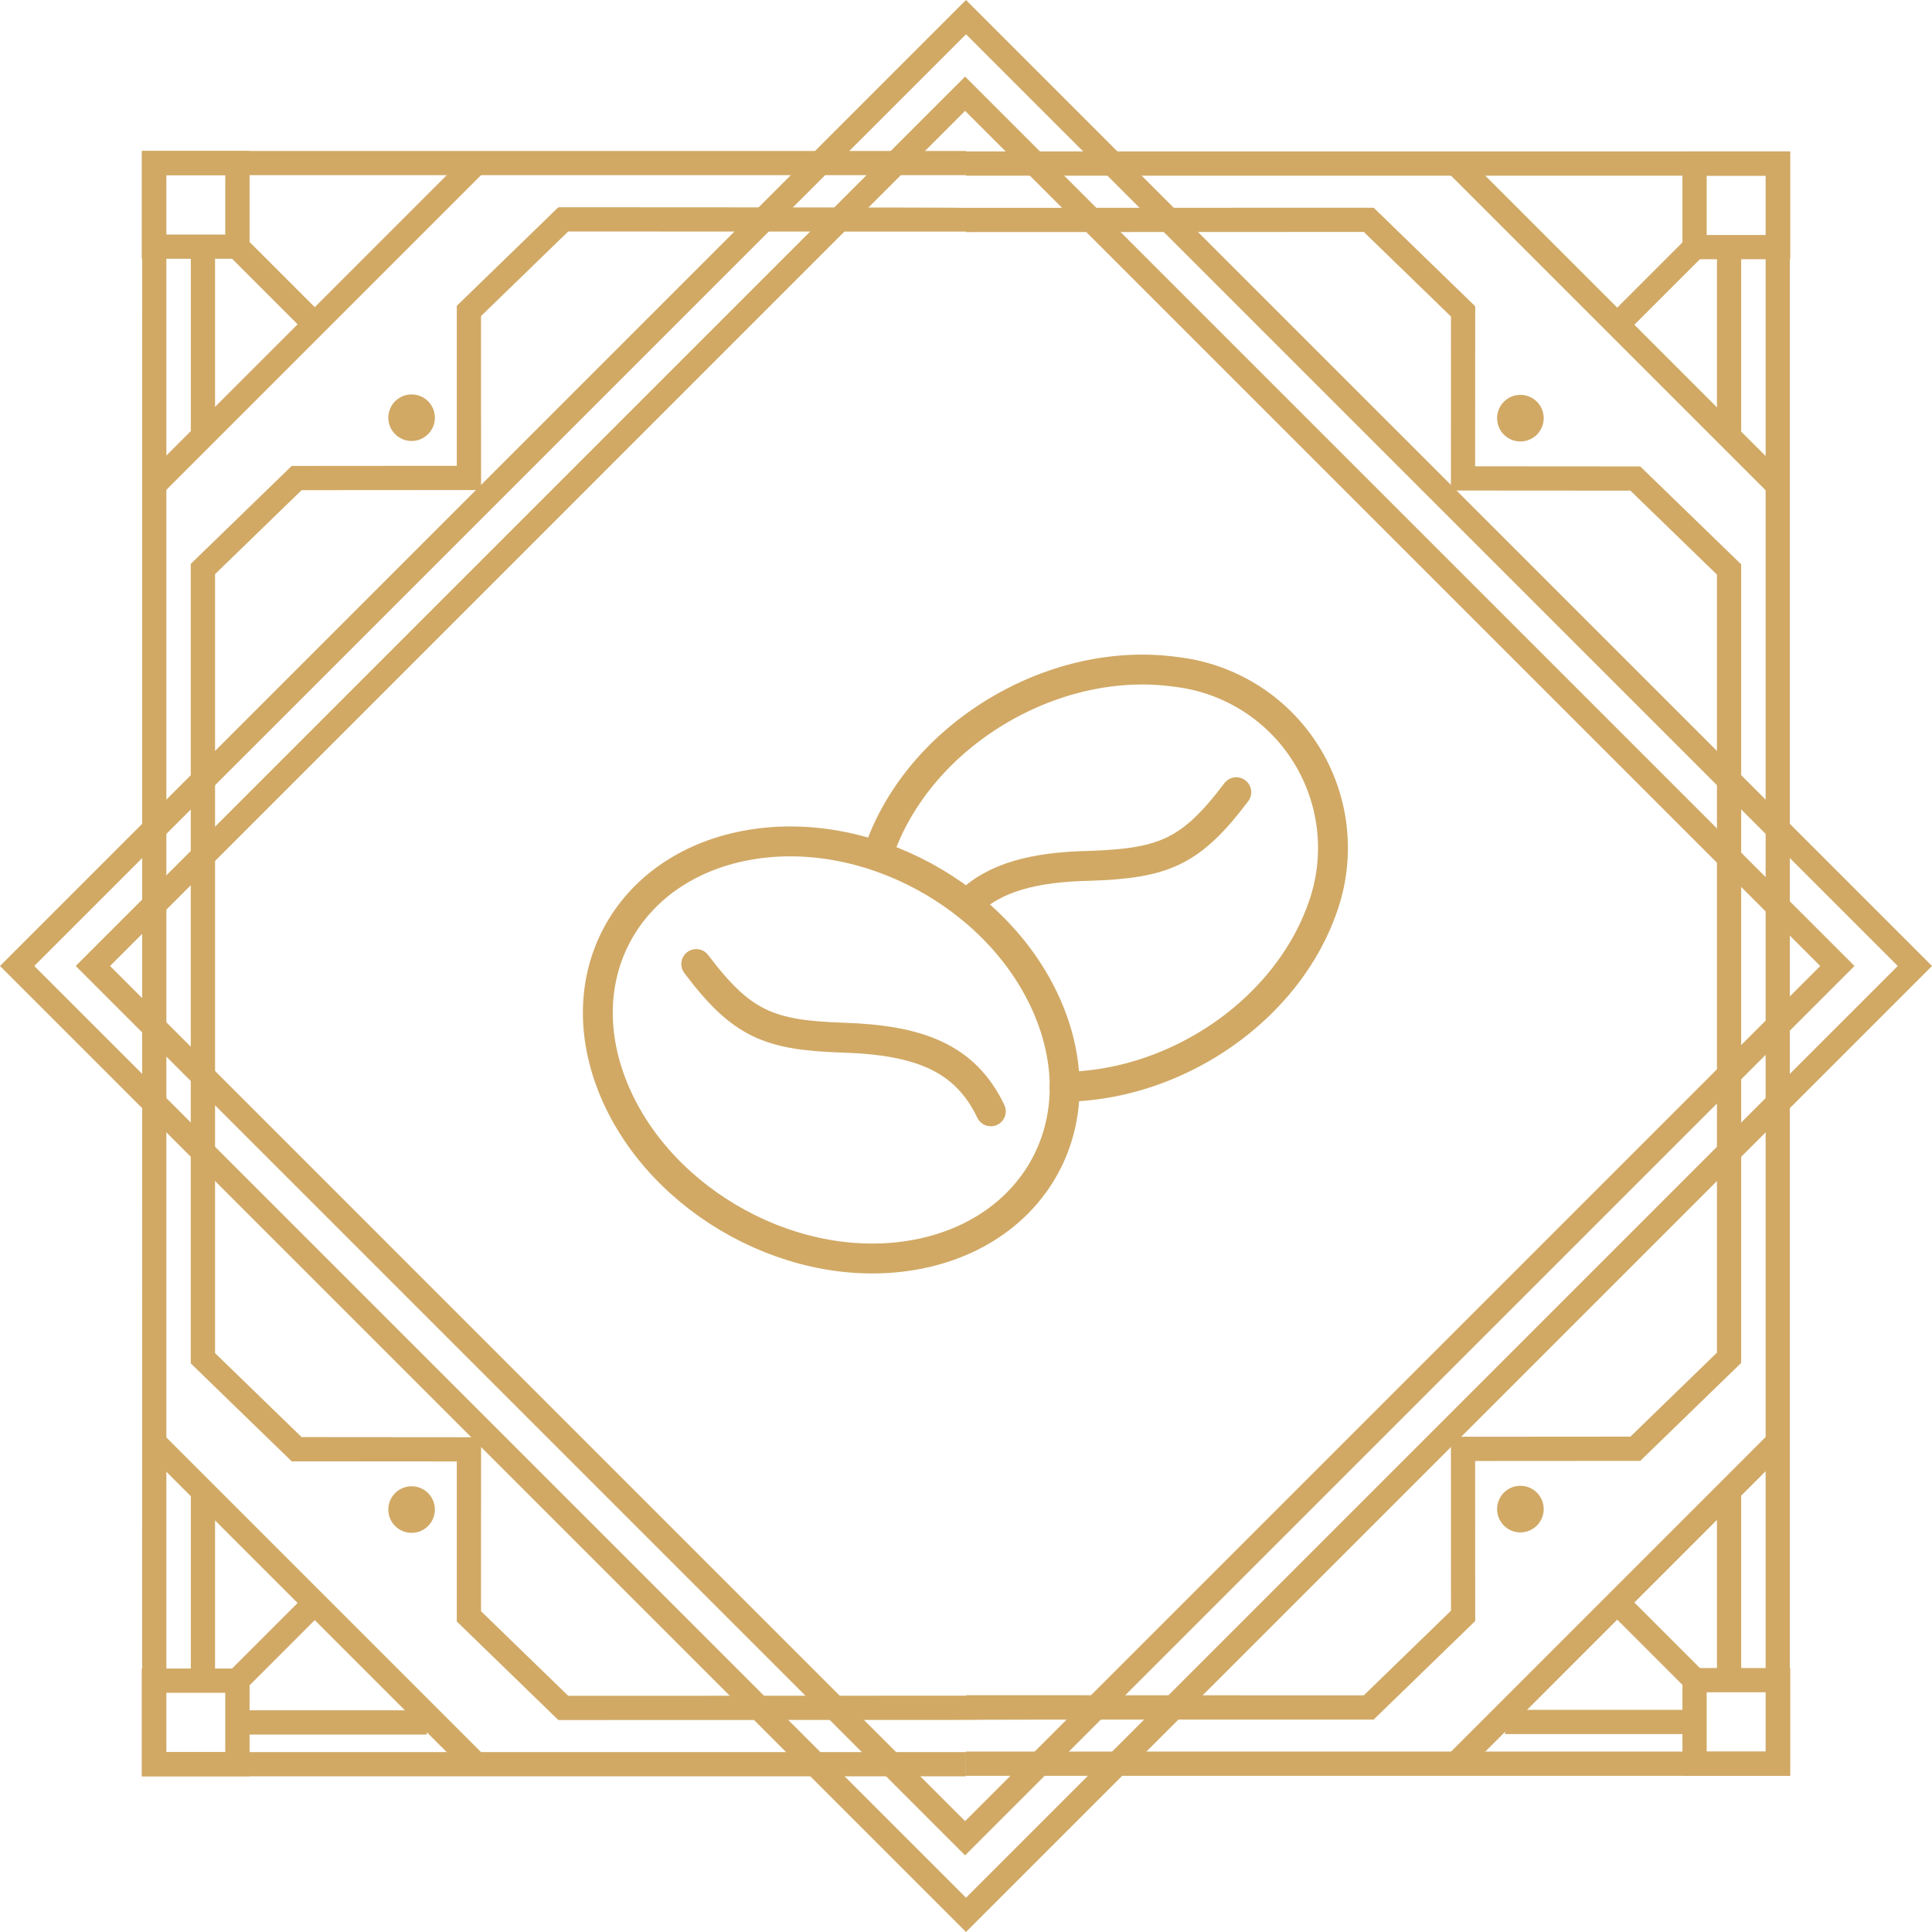 <svg xmlns="http://www.w3.org/2000/svg" width="161.584" height="161.583" viewBox="0 0 161.584 161.583"><g id="Group_5369" data-name="Group 5369" transform="translate(-158 -4092)"><g id="coffee-beans-986" transform="translate(208 4148)"><path id="layer2" d="M54.581,18c-3.8,5.03-6.056,5.954-12.318,6.159-4.517.1-7.9.924-10.162,3.182" transform="translate(-1.183 -7.743)" fill="none" stroke="#d1a965" stroke-linecap="round" stroke-linejoin="round" stroke-width="2.5"></path><path id="layer2-2" data-name="layer2" d="M40.4,42.9c9.239-.1,18.477-6.262,21.557-14.884A14.819,14.819,0,0,0,49.744,8.205C39.582,6.768,28.5,13.338,25.005,22.884L24.8,23.6" transform="translate(-1.376 -8.008)" fill="none" stroke="#d1a965" stroke-linecap="round" stroke-linejoin="round" stroke-width="2.5"></path><path id="layer1" d="M10,32c3.8,5.03,6.056,5.954,12.318,6.159S32.481,39.8,34.636,44.318" transform="translate(-1.769 -7.372)" fill="none" stroke="#d1a965" stroke-linecap="round" stroke-linejoin="round" stroke-width="2.5"></path><path id="layer1-2" data-name="layer1" d="M39.981,36.884c3.49,9.547-2.053,18.375-12.215,19.812S6.517,51.563,3.027,42.017,5.08,23.642,15.242,22.205,36.491,27.338,39.981,36.884Z" transform="translate(-1.981 -7.637)" fill="none" stroke="#d1a965" stroke-linecap="round" stroke-linejoin="round" stroke-width="2.5"></path></g><g id="Group_5274" data-name="Group 5274" transform="translate(158 4092)"><rect id="Rectangle_415" data-name="Rectangle 415" width="2.027" height="38.052" transform="matrix(0.707, -0.707, 0.707, 0.707, 121.091, 14.427)" fill="#d1a965"></rect><path id="Path_301" data-name="Path 301" d="M368.141,166.989h-9.016v-9.018h9.016Zm-6.989-2.027h4.962V160h-4.962Z" transform="translate(-218.413 -145.307)" fill="#d1a965"></path><rect id="Rectangle_416" data-name="Rectangle 416" width="9.565" height="2.027" transform="translate(134.766 26.221) rotate(-45)" fill="#d1a965"></rect><rect id="Rectangle_417" data-name="Rectangle 417" width="2.027" height="15.846" transform="translate(143.598 20.668)" fill="#d1a965"></rect><path id="Path_302" data-name="Path 302" d="M347.727,180.011a1.948,1.948,0,1,1-1.948-1.948A1.948,1.948,0,0,1,347.727,180.011Z" transform="translate(-218.619 -145.037)" fill="#d1a965"></path><rect id="Rectangle_418" data-name="Rectangle 418" width="38.053" height="2.027" transform="translate(12.152 39.862) rotate(-45)" fill="#d1a965"></rect><path id="Path_303" data-name="Path 303" d="M240.995,166.95h-9.017v-9.017h9.017ZM234,164.923h4.963V159.96H234Z" transform="translate(-220.123 -145.307)" fill="#d1a965"></path><rect id="Rectangle_419" data-name="Rectangle 419" width="2.027" height="9.566" transform="translate(18.621 20.851) rotate(-45)" fill="#d1a965"></rect><rect id="Rectangle_420" data-name="Rectangle 420" width="2.027" height="15.846" transform="translate(15.959 20.629)" fill="#d1a965"></rect><circle id="Ellipse_148" data-name="Ellipse 148" cx="1.948" cy="1.948" r="1.948" transform="translate(32.476 32.987)" fill="#d1a965"></circle><rect id="Rectangle_421" data-name="Rectangle 421" width="38.052" height="2.027" transform="translate(121.092 146.762) rotate(-45.002)" fill="#d1a965"></rect><path id="Path_304" data-name="Path 304" d="M368.141,292.148h-9.016v-9.016h9.016Zm-6.989-2.027h4.962v-4.962h-4.962Z" transform="translate(-218.413 -143.624)" fill="#d1a965"></path><rect id="Rectangle_422" data-name="Rectangle 422" width="2.027" height="9.565" transform="translate(134.766 134.968) rotate(-45)" fill="#d1a965"></rect><rect id="Rectangle_423" data-name="Rectangle 423" width="2.027" height="15.847" transform="translate(143.598 124.674)" fill="#d1a965"></rect><rect id="Rectangle_424" data-name="Rectangle 424" width="15.847" height="2.027" transform="translate(125.879 143.003)" fill="#d1a965"></rect><path id="Path_305" data-name="Path 305" d="M347.727,270.041a1.948,1.948,0,1,0-1.948,1.948A1.948,1.948,0,0,0,347.727,270.041Z" transform="translate(-218.619 -143.826)" fill="#d1a965"></path><g id="Group_5273" data-name="Group 5273" transform="translate(11.887 12.625)"><path id="Path_306" data-name="Path 306" d="M368.905,157.971H300V160h66.878V291.8H300v2.027h68.9V157.971Z" transform="translate(-231.095 -157.932)" fill="#d1a965"></path><path id="Path_307" data-name="Path 307" d="M232.009,293.871h68.9v-2.027H234.036V159.959h66.878v-2.027h-68.9Z" transform="translate(-232.009 -157.933)" fill="#d1a965"></path></g><path id="Path_308" data-name="Path 308" d="M357.25,184.254l-13.807-.01.005-13.383-8.495-8.244-34.093.011c0-.04-34.093-.05-34.093-.05l-8.495,8.243,0,13.383-13.807.01-8.442,8.192v66.866l8.442,8.193,13.807.01,0,13.383,8.495,8.243,34.093-.01c0-.04,34.093-.028,34.093-.028l8.495-8.243-.005-13.384,13.807-.009,8.443-8.193V192.445Zm6.416,74.122-7.238,7.023-15.012.011.005,14.551-7.29,7.074-33.271-.011v.04l-33.27.01L260.3,280l.005-14.55-15.012-.012-7.238-7.022V193.263l7.238-7.023,15.012-.01-.005-14.551,7.29-7.074,33.27.01v.04l33.271-.011,7.29,7.074-.005,14.552,15.012.01,7.238,7.023Z" transform="translate(-220.068 -145.245)" fill="#d1a965"></path><rect id="Rectangle_425" data-name="Rectangle 425" width="2.027" height="38.052" transform="matrix(0.707, -0.707, 0.707, 0.707, 12.152, 121.327)" fill="#d1a965"></rect><path id="Path_309" data-name="Path 309" d="M240.995,292.187h-9.017V283.17h9.017ZM234,290.16h4.963V285.2H234Z" transform="translate(-220.123 -143.623)" fill="#d1a965"></path><rect id="Rectangle_426" data-name="Rectangle 426" width="9.566" height="2.027" transform="translate(18.621 140.338) rotate(-45.002)" fill="#d1a965"></rect><rect id="Rectangle_427" data-name="Rectangle 427" width="2.027" height="15.846" transform="translate(15.959 124.714)" fill="#d1a965"></rect><rect id="Rectangle_428" data-name="Rectangle 428" width="15.846" height="2.027" transform="translate(19.859 143.042)" fill="#d1a965"></rect><circle id="Ellipse_149" data-name="Ellipse 149" cx="1.948" cy="1.948" r="1.948" transform="translate(32.476 124.305)" fill="#d1a965"></circle><path id="Path_310" data-name="Path 310" d="M301.071,307.058,220.28,226.266l80.791-80.791,80.793,80.791Zm-77.925-80.792,77.925,77.926L379,226.266l-77.927-77.925Z" transform="translate(-220.28 -145.475)" fill="#d1a965"></path><path id="Path_311" data-name="Path 311" d="M300.913,300.564,226.529,226.18l74.384-74.385L375.3,226.18ZM229.4,226.18,300.913,297.7l71.518-71.518-71.518-71.519Z" transform="translate(-220.196 -145.39)" fill="#d1a965"></path></g></g></svg>